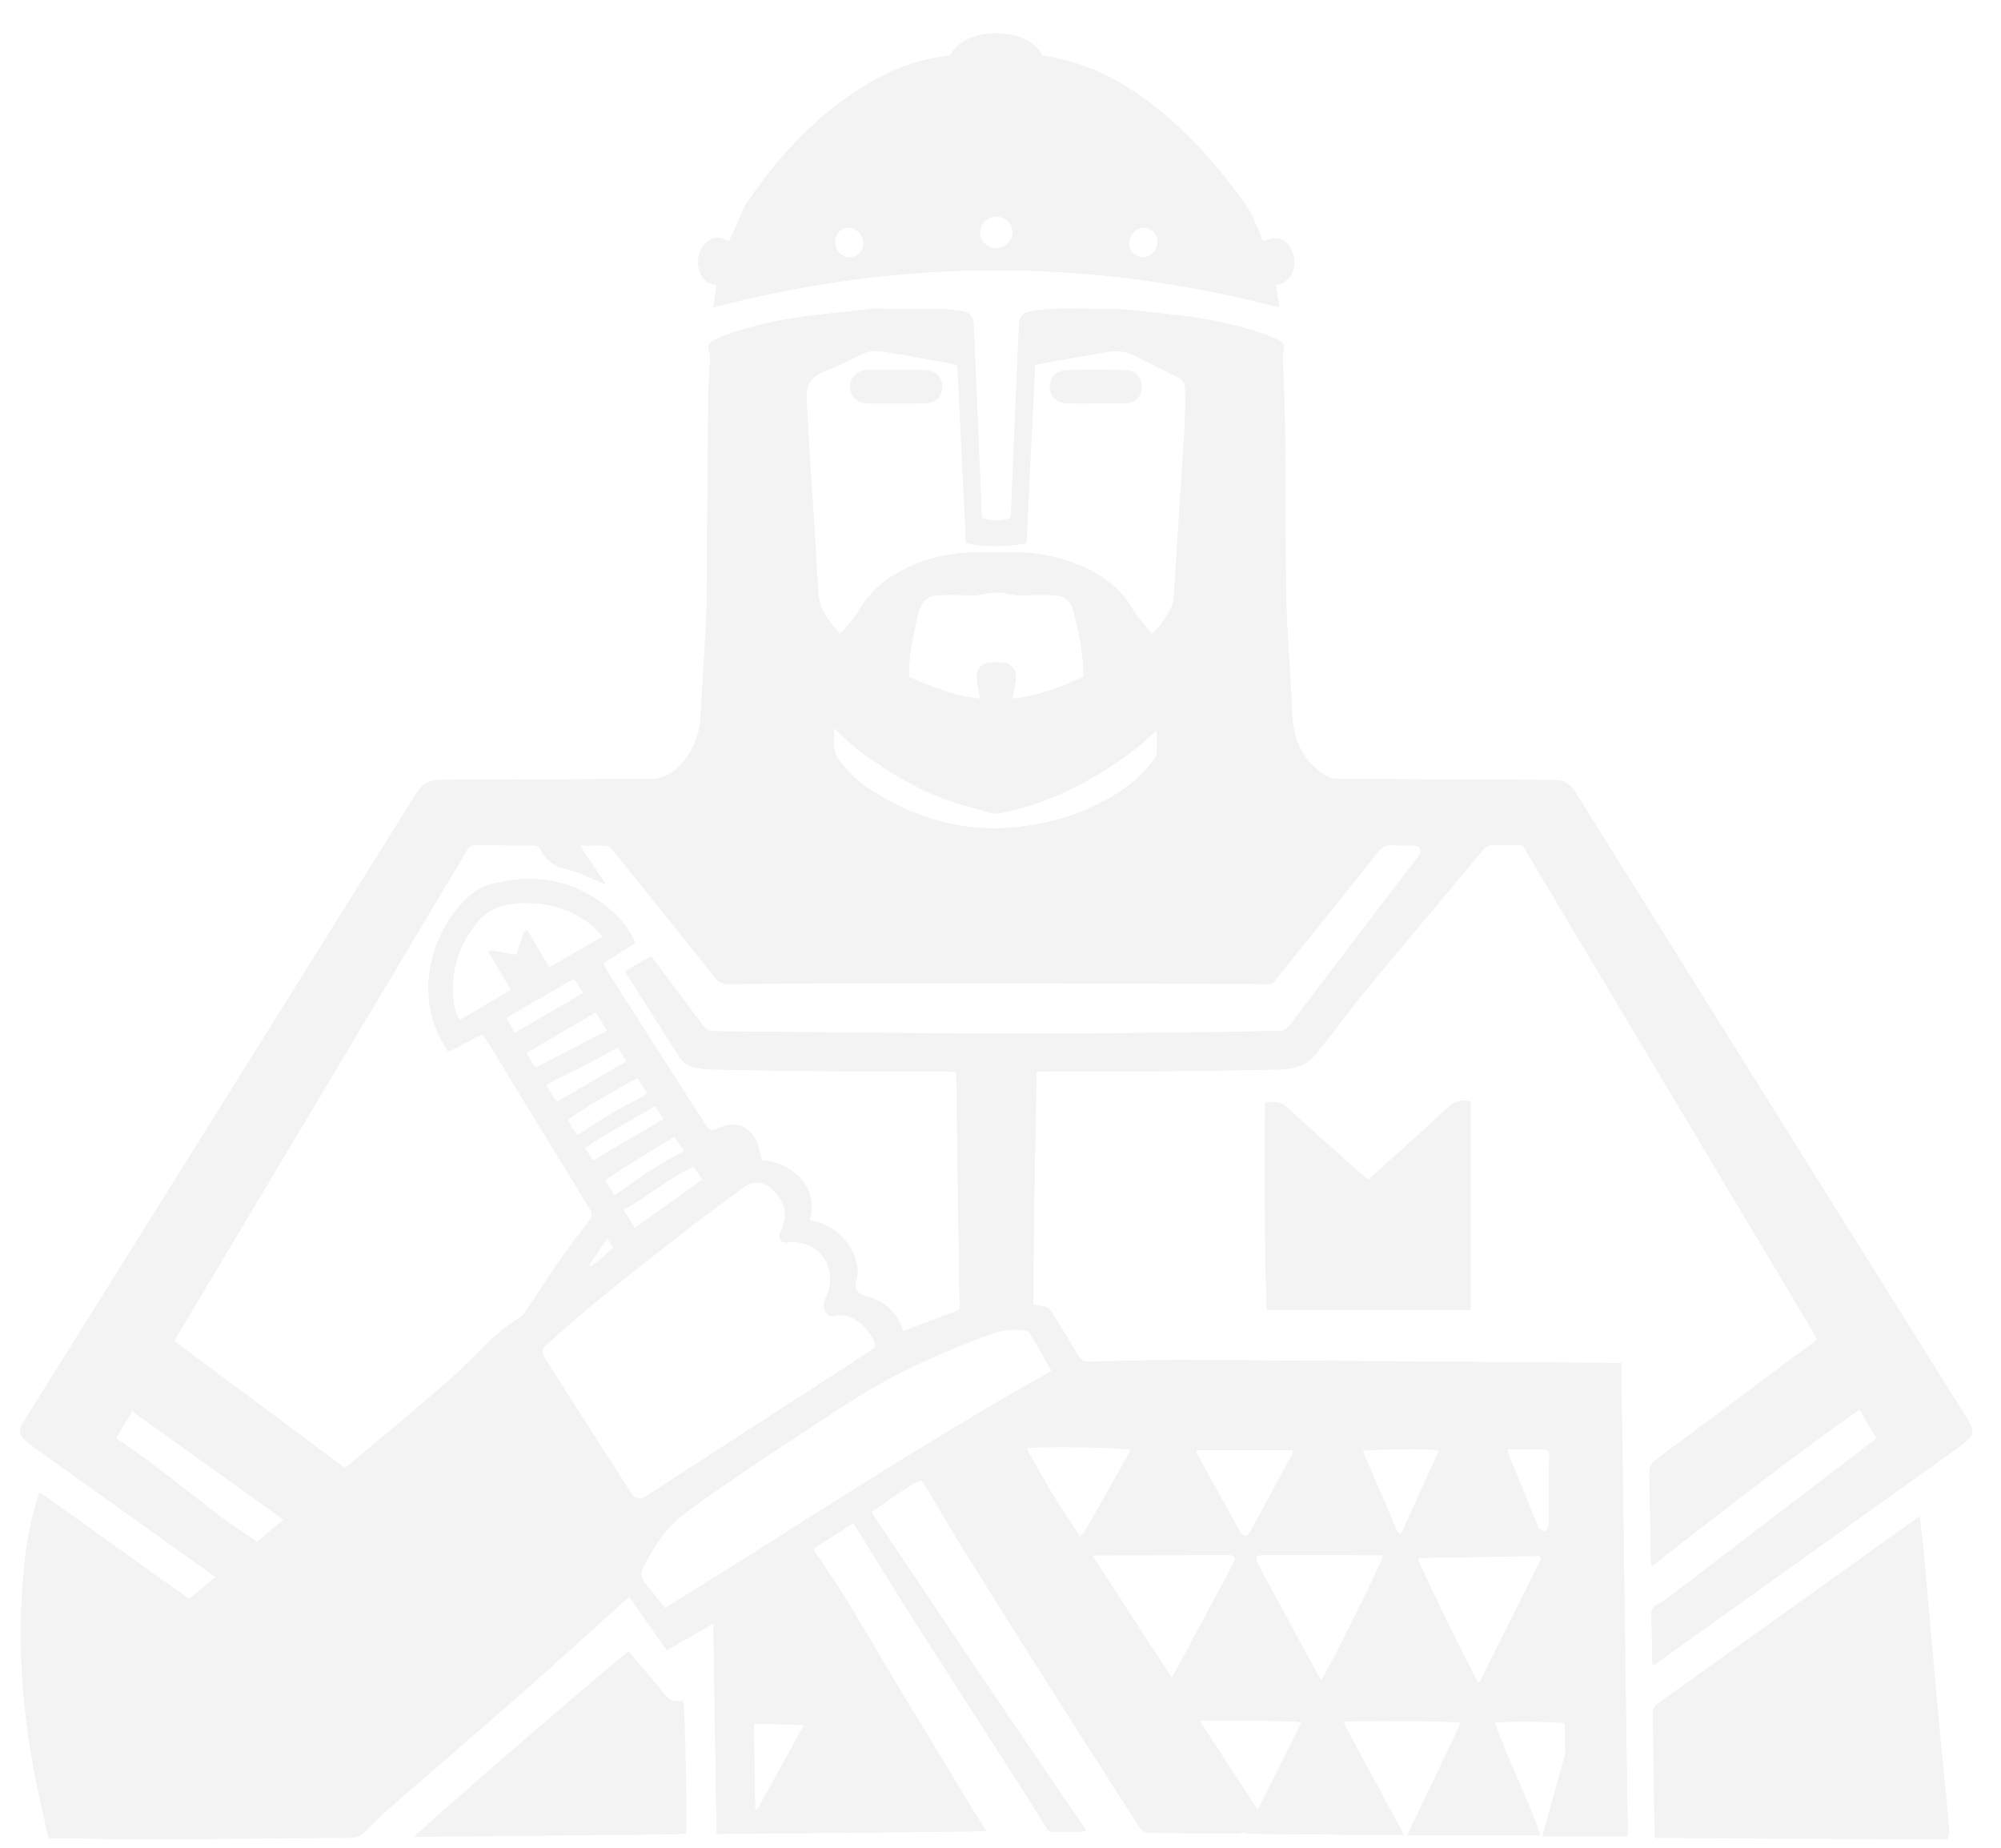 <svg xmlns="http://www.w3.org/2000/svg" width="236" height="218" viewBox="0 0 236 218" fill="none"><g opacity="0.15"><mask id="mask0_361_7294" style="mask-type:alpha" maskUnits="userSpaceOnUse" x="0" y="0" width="236" height="218"><path d="M0 118.854C0 53.684 52.83 0.854 118 0.854V0.854C183.17 0.854 236 53.684 236 118.854V218H0V118.854Z" fill="#C4C4C4"></path></mask><g mask="url(#mask0_361_7294)"><g clip-path="url(#clip0_361_7294)"><path fill-rule="evenodd" clip-rule="evenodd" d="M191.201 160.767C191.46 179.481 191.719 198.041 191.978 216.592H181.924C182.046 216.108 182.129 215.756 182.226 215.41C182.982 212.711 183.747 210.011 184.498 207.312C184.569 207.05 184.623 206.772 184.62 206.502C184.612 205.41 184.578 204.317 184.552 203.256C183.781 203.037 177.28 202.992 176.307 203.194C177.891 207.712 180.132 211.959 181.674 216.468H165.98C168.145 211.931 170.226 207.566 172.314 203.192C171.6 202.989 160.15 202.893 158.438 203.079C158.566 203.372 158.662 203.639 158.799 203.89C160.5 207.036 162.206 210.18 163.913 213.324C164.333 214.104 164.763 214.881 165.181 215.663C165.289 215.869 165.363 216.094 165.5 216.429C159.317 216.395 153.239 216.361 146.97 216.271C149.203 211.776 151.342 207.47 153.489 203.144C152.516 202.89 139.855 202.828 138.944 203.085C141.473 207.422 143.984 211.731 146.564 216.156C146.2 216.204 146.001 216.254 145.802 216.251C142.443 216.229 139.084 216.184 135.725 216.187C135.054 216.19 134.667 215.947 134.317 215.399C130.921 210.056 127.48 204.74 124.09 199.389C120.424 193.602 116.781 187.798 113.157 181.983C111.943 180.036 110.822 178.034 109.651 176.064C109.372 175.594 109.056 175.147 108.698 174.598C108.246 174.789 107.793 174.91 107.426 175.152C105.913 176.149 104.423 177.184 102.93 178.206C102.859 178.257 102.822 178.347 102.782 178.4C106.983 184.66 111.161 190.911 115.37 197.146C119.571 203.372 123.805 209.578 128.074 215.866C127.827 215.964 127.725 216.04 127.619 216.04C126.45 216.043 125.279 216.029 124.11 216.035C123.7 216.035 123.515 215.77 123.336 215.477C122.52 214.149 121.724 212.806 120.882 211.492C116.394 204.486 111.875 197.498 107.398 190.484C105.293 187.182 103.263 183.833 101.198 180.508C101.039 180.252 100.862 180.002 100.629 179.65C99.056 180.655 97.521 181.637 95.945 182.642C96.033 182.847 96.076 183.028 96.172 183.166C100.109 188.685 103.286 194.66 106.829 200.414C109.494 204.734 112.082 209.102 114.716 213.442C115.202 214.247 115.734 215.027 116.348 215.976C105.655 216.13 95.117 216.192 84.526 216.302C84.395 208.021 84.267 199.839 84.139 191.469C82.251 192.564 80.51 193.568 78.664 194.641C77.18 192.541 75.709 190.461 74.211 188.342C74.046 188.474 73.921 188.561 73.81 188.66C69.845 192.231 65.912 195.84 61.907 199.366C56.611 204.028 51.25 208.621 45.935 213.259C44.945 214.126 43.978 215.036 43.071 215.984C42.565 216.516 42.047 216.75 41.305 216.752C33.384 216.8 25.463 216.89 17.543 216.935C14.957 216.949 12.369 216.862 9.781 216.834C8.49 216.82 7.199 216.831 5.799 216.831C5.714 216.592 5.597 216.322 5.532 216.04C5.39 215.418 5.307 214.782 5.154 214.163C2.742 204.236 1.806 194.202 2.935 184.018C3.2 181.62 3.666 179.256 4.357 176.937C4.434 176.678 4.537 176.424 4.676 176.025C10.592 180.216 16.396 184.415 22.292 188.601C23.313 187.748 24.314 186.912 25.395 186.005C25.017 185.724 24.735 185.502 24.442 185.293C17.599 180.399 10.757 175.504 3.914 170.607C3.541 170.339 3.177 170.055 2.844 169.74C2.313 169.236 2.239 168.743 2.563 168.088C2.685 167.843 2.839 167.612 2.984 167.378C18.35 142.795 33.722 118.218 49.069 93.624C49.786 92.473 50.676 91.991 52.01 91.991C60.178 91.975 68.343 91.89 76.511 91.904C78.121 91.907 79.313 91.276 80.3 90.165C81.728 88.56 82.515 86.686 82.629 84.521C82.823 80.778 83.087 77.037 83.297 73.291C83.36 72.165 83.334 71.034 83.343 69.908C83.411 62.038 83.471 54.168 83.548 46.301C83.559 45.269 83.667 44.233 83.707 43.197C83.733 42.566 83.863 41.942 83.596 41.306C83.411 40.861 83.661 40.456 84.074 40.228C84.555 39.96 85.052 39.707 85.57 39.524C88.92 38.331 92.376 37.59 95.905 37.199C98.263 36.937 100.618 36.664 102.976 36.425C103.522 36.369 104.079 36.439 104.631 36.442C106.815 36.45 109.005 36.442 111.189 36.476C111.957 36.487 112.722 36.597 113.484 36.701C114.34 36.816 114.79 37.343 114.832 38.283C114.963 41.117 115.08 43.951 115.199 46.783C115.39 51.416 115.58 56.049 115.771 60.679C115.777 60.797 115.802 60.918 115.831 61.106C116.931 61.472 118.032 61.444 119.173 61.129C119.201 60.85 119.238 60.611 119.246 60.372C119.556 53.088 119.858 45.806 120.168 38.522C120.225 37.179 120.612 36.856 121.926 36.656C124.656 36.239 127.398 36.467 130.136 36.422C132.67 36.383 135.159 36.808 137.667 37.039C141.393 37.385 145.048 38.063 148.6 39.228C149.3 39.456 149.991 39.732 150.648 40.059C151.458 40.458 151.538 40.734 151.322 41.596C151.274 41.798 151.242 42.018 151.254 42.223C151.805 51.731 151.481 61.253 151.697 70.763C151.78 74.358 152.073 77.946 152.275 81.538C152.351 82.937 152.329 84.355 152.556 85.732C152.954 88.149 154.16 90.12 156.308 91.451C156.822 91.772 157.377 91.879 157.98 91.879C160.167 91.882 162.354 91.898 164.544 91.91C170.616 91.941 176.688 91.972 182.757 92.003C182.974 92.005 183.187 92.005 183.403 92.008C184.438 92.022 185.198 92.442 185.755 93.348C188.457 97.716 191.193 102.065 193.917 106.422C206.594 126.701 219.264 146.981 231.951 167.249C232.907 168.777 232.967 169.273 231.294 170.469C219.432 178.955 207.569 187.441 195.704 195.924C195.485 196.079 195.254 196.211 194.944 196.406C194.91 196.172 194.876 196.034 194.873 195.896C194.839 194.098 194.828 192.296 194.771 190.498C194.754 189.912 194.921 189.538 195.47 189.251C196.068 188.944 196.617 188.536 197.151 188.128C204.861 182.242 212.566 176.348 220.273 170.457C220.609 170.201 220.945 169.94 221.326 169.644C220.64 168.496 219.992 167.404 219.298 166.244C210.919 172.149 202.939 178.403 194.791 184.73C194.745 184.305 194.702 184.08 194.7 183.855C194.643 180.5 194.611 177.145 194.526 173.793C194.509 173.081 194.717 172.611 195.3 172.177C200.305 168.468 205.291 164.727 210.288 160.998C211.394 160.17 212.518 159.365 213.633 158.546C213.852 158.386 214.056 158.205 214.318 157.991C214.17 157.707 214.051 157.434 213.894 157.181C202.694 138.41 191.491 119.639 180.277 100.874C179.418 99.433 179.876 99.698 178.139 99.672C177.521 99.664 176.901 99.715 176.29 99.667C175.63 99.613 175.195 99.875 174.791 100.362C172.94 102.605 171.063 104.832 169.2 107.064C166.393 110.424 163.568 113.771 160.79 117.157C159.41 118.837 158.128 120.594 156.791 122.308C156.225 123.031 155.619 123.721 155.059 124.452C154.362 125.359 153.39 125.778 152.314 125.984C151.683 126.105 151.029 126.136 150.383 126.144C146.407 126.217 142.434 126.296 138.458 126.327C133.464 126.366 128.473 126.364 123.481 126.378C123.117 126.38 122.753 126.378 122.261 126.378C122.073 135.581 121.863 144.678 121.866 153.874C122.295 153.955 122.674 154.048 123.06 154.096C123.493 154.147 123.788 154.344 124.016 154.715C125.077 156.469 126.158 158.205 127.221 159.953C127.48 160.378 127.784 160.632 128.328 160.618C131.405 160.533 134.485 160.46 137.565 160.406C139.044 160.381 140.523 160.406 142.002 160.415C153.034 160.491 164.066 160.567 175.098 160.646C180.09 160.682 185.084 160.722 190.075 160.758C190.405 160.77 190.741 160.767 191.201 160.767V160.767ZM76.822 112.839C77.055 113.143 77.262 113.405 77.461 113.67C79.148 115.924 80.82 118.193 82.521 120.436C83.57 121.821 83.084 121.475 84.865 121.646C84.896 121.649 84.927 121.646 84.958 121.649C96.639 121.748 108.317 121.897 119.994 121.925C128.131 121.945 136.265 121.804 144.402 121.722C146.527 121.7 148.654 121.607 150.779 121.61C151.461 121.61 151.837 121.308 152.212 120.813C154.53 117.731 156.868 114.663 159.203 111.595C161.799 108.187 164.405 104.784 167.004 101.378C167.118 101.232 167.237 101.091 167.331 100.933C167.746 100.249 167.473 99.723 166.677 99.706C165.875 99.686 165.07 99.748 164.274 99.689C163.492 99.633 162.983 99.898 162.488 100.522C158.739 105.248 154.957 109.946 151.168 114.641C149.775 116.366 150.474 116.045 148.202 116.042C135.259 116.028 122.315 115.975 109.372 115.966C101.514 115.961 93.653 116.003 85.794 116.054C85.16 116.056 84.776 115.848 84.404 115.378C82.37 112.811 80.308 110.264 78.258 107.705C76.284 105.245 74.316 102.783 72.328 100.334C72.129 100.086 71.836 99.765 71.569 99.748C70.57 99.678 69.561 99.72 68.372 99.72C68.963 100.601 69.447 101.327 69.933 102.054C70.419 102.785 70.948 103.495 71.409 104.28C69.794 103.638 68.323 102.873 66.756 102.49C65.34 102.144 64.39 101.463 63.767 100.224C63.585 99.855 63.315 99.706 62.888 99.706C60.642 99.709 58.392 99.706 56.145 99.664C55.605 99.656 55.303 99.841 55.053 100.303C54.618 101.108 54.12 101.882 53.651 102.67C42.775 120.886 31.902 139.105 21.029 157.324C20.864 157.603 20.716 157.896 20.56 158.186C27.298 163.201 33.961 168.161 40.653 173.143C40.864 172.988 41.066 172.853 41.254 172.698C42.269 171.854 43.284 171.012 44.291 170.159C48.546 166.545 52.94 163.089 56.848 159.086C58.193 157.707 59.626 156.404 61.313 155.408C61.634 155.219 61.882 154.862 62.098 154.541C63.252 152.81 64.35 151.039 65.539 149.339C66.819 147.51 68.161 145.723 69.518 143.952C69.905 143.448 69.882 143.094 69.563 142.573C65.548 136.035 61.554 129.479 57.553 122.93C57.348 122.598 57.106 122.291 56.882 121.976C55.485 122.614 54.268 123.448 52.849 124.039C52.445 123.318 52.055 122.702 51.742 122.046C49.049 116.389 51.128 109.467 55.326 105.715C56.02 105.096 56.813 104.612 57.712 104.362C63.361 102.794 68.38 103.872 72.658 107.916C73.616 108.823 74.336 109.912 74.933 111.201C73.662 112.015 72.43 112.803 71.15 113.622C71.406 114.1 71.605 114.545 71.867 114.95C75.587 120.777 79.316 126.594 83.044 132.415C83.175 132.62 83.306 132.829 83.462 133.017C83.704 133.313 84.023 133.378 84.373 133.237C84.628 133.133 84.87 132.986 85.129 132.899C87 132.271 88.508 132.933 89.261 134.734C89.46 135.21 89.569 135.725 89.711 136.22C89.776 136.448 89.827 136.682 89.879 136.893C93.695 137.09 96.556 140.248 95.484 143.823C95.53 143.859 95.572 143.913 95.626 143.927C95.8 143.983 95.979 144.028 96.161 144.076C98.004 144.577 99.409 145.658 100.356 147.29C101.07 148.523 101.354 149.838 100.936 151.248C100.749 151.884 101.05 152.458 101.653 152.708C101.795 152.768 101.949 152.799 102.097 152.841C104.207 153.457 105.768 154.659 106.434 156.815C106.465 156.919 106.548 157.006 106.545 157.001C108.76 156.168 110.908 155.357 113.194 154.493C113.055 145.233 112.918 135.88 112.776 126.445C112.313 126.42 111.951 126.38 111.593 126.38C106.448 126.364 101.3 126.364 96.155 126.324C92.151 126.293 88.144 126.212 84.136 126.136C83.494 126.124 82.845 126.065 82.205 125.969C81.281 125.832 80.57 125.376 80.058 124.557C78.138 121.5 76.181 118.469 74.242 115.426C74.097 115.198 73.972 114.956 73.778 114.621C74.714 113.883 75.761 113.405 76.822 112.839V112.839ZM122.073 43.031C121.729 50.107 121.394 57.068 121.055 64.076C118.661 64.507 116.323 64.518 113.939 64.07C113.601 57.056 113.265 50.096 112.927 43.127C112.674 43.031 112.48 42.924 112.276 42.887C109.582 42.403 106.889 41.908 104.187 41.474C103.371 41.342 102.532 41.351 101.741 41.728C100.16 42.479 98.599 43.27 96.977 43.923C95.552 44.5 95.041 45.499 95.154 46.935C95.171 47.177 95.149 47.422 95.16 47.667C95.254 49.493 95.342 51.32 95.456 53.147C95.806 58.745 96.21 64.341 96.508 69.942C96.616 71.985 97.808 73.328 99.073 74.752C100.14 73.75 100.908 72.646 101.622 71.518C102.629 69.927 103.965 68.7 105.575 67.746C108.189 66.192 111.036 65.362 114.067 65.202C115.634 65.117 117.21 65.21 118.777 65.157C121.431 65.067 124.005 65.43 126.487 66.353C129.411 67.439 131.934 69.055 133.561 71.805C133.839 72.278 134.169 72.722 134.511 73.153C134.94 73.694 135.404 74.206 135.862 74.746C136.905 73.902 137.497 72.866 138.066 71.822C138.265 71.459 138.401 71.025 138.43 70.614C138.706 66.508 138.953 62.398 139.212 58.292C139.38 55.615 139.573 52.938 139.718 50.259C139.792 48.891 139.809 47.517 139.789 46.147C139.778 45.542 139.653 44.889 139.03 44.568C137.23 43.642 135.415 42.735 133.592 41.846C132.588 41.353 131.513 41.342 130.429 41.531C128.339 41.897 126.249 42.263 124.158 42.634C123.473 42.752 122.787 42.89 122.073 43.031V43.031ZM93.178 146.499C93.073 146.513 92.888 146.556 92.706 146.55C92.054 146.536 91.744 146.035 92.003 145.43C92.052 145.317 92.114 145.213 92.165 145.101C93.084 143.032 92.447 141.461 90.9 140.116C89.876 139.229 88.59 139.288 87.544 140.147C87.236 140.4 86.906 140.628 86.588 140.865C84.427 142.483 82.239 144.07 80.109 145.731C76.867 148.259 73.642 150.806 70.456 153.406C68.414 155.073 66.452 156.84 64.47 158.58C63.844 159.129 63.818 159.478 64.231 160.181C64.339 160.367 64.464 160.542 64.578 160.722C67.874 165.872 71.168 171.02 74.461 176.171C74.802 176.706 75.345 176.875 75.971 176.593C76.247 176.47 76.497 176.281 76.756 176.115C83.869 171.51 90.985 166.905 98.098 162.298C99.617 161.313 101.141 160.336 102.651 159.334C103.331 158.884 103.385 158.667 103.001 157.975C102.751 157.524 102.484 157.065 102.137 156.686C101.118 155.565 99.912 154.864 98.297 155.208C98.132 155.244 97.916 155.222 97.774 155.143C97.27 154.864 97.02 154.009 97.245 153.454C97.393 153.088 97.578 152.731 97.694 152.354C98.672 149.19 96.502 146.331 93.178 146.499V146.499ZM124.036 161.704C123.143 160.147 122.338 158.746 121.536 157.341C121.325 156.975 120.984 156.885 120.597 156.86C119.357 156.781 118.129 156.874 116.957 157.302C115.6 157.797 114.249 158.321 112.913 158.867C108.317 160.75 103.866 162.937 99.73 165.659C93.343 169.858 86.892 173.97 80.743 178.521C78.454 180.219 77.06 182.493 75.809 184.919C75.451 185.617 75.653 186.278 76.156 186.861C76.531 187.303 76.91 187.745 77.271 188.201C77.649 188.674 78.005 189.158 78.403 189.679C93.607 180.331 108.391 170.455 124.036 161.704V161.704ZM119.42 82.413C122.503 82.067 125.168 81.031 127.787 79.838C127.804 77.026 127.241 74.408 126.516 71.825C126.209 70.721 125.361 70.203 124.229 70.184C123.029 70.164 121.826 70.147 120.629 70.215C119.562 70.276 118.552 69.885 117.54 69.868C116.502 69.852 115.461 70.288 114.36 70.217C113.132 70.139 111.9 70.156 110.666 70.192C109.616 70.223 108.86 70.738 108.502 71.746C108.379 72.089 108.254 72.438 108.177 72.793C107.938 73.896 107.697 74.997 107.506 76.108C107.301 77.333 107.151 78.568 107.253 79.863C109.901 81.045 112.557 82.101 115.592 82.407C115.509 81.969 115.444 81.676 115.401 81.383C115.324 80.871 115.211 80.359 115.199 79.846C115.185 78.872 115.797 78.225 116.766 78.152C117.256 78.118 117.753 78.118 118.242 78.155C119.209 78.231 119.804 78.881 119.804 79.855C119.804 80.187 119.741 80.522 119.69 80.851C119.613 81.324 119.525 81.794 119.42 82.413V82.413ZM137.15 199.786C137.434 199.31 137.594 199.06 137.736 198.798C138.652 197.106 139.567 195.412 140.477 193.718C142.11 190.678 143.751 187.638 145.372 184.593C145.853 183.683 145.696 183.408 144.709 183.408C139.505 183.416 134.3 183.436 129.095 183.455C128.871 183.455 128.646 183.529 128.299 183.591C131.322 188.961 134.044 194.345 137.15 199.786V199.786ZM155.827 198.184C156.413 197.545 163.022 184.26 163.147 183.469C162.84 183.455 162.545 183.427 162.246 183.427C157.968 183.416 153.691 183.41 149.413 183.402C149.226 183.402 149.041 183.393 148.859 183.408C148.171 183.461 148.006 183.743 148.293 184.373C148.355 184.511 148.438 184.64 148.509 184.775C150.807 189.017 153.099 193.262 155.397 197.5C155.523 197.731 155.676 197.945 155.827 198.184V198.184ZM136.445 86.086C135.611 86.841 134.963 87.502 134.243 88.065C129.417 91.831 124.115 94.645 118.052 95.901C117.731 95.968 117.358 96.005 117.048 95.918C115.157 95.389 113.24 94.91 111.397 94.243C108.402 93.159 105.692 91.521 103.052 89.771C101.536 88.766 100.137 87.626 98.869 86.331C98.752 86.21 98.616 86.114 98.337 85.875C98.337 86.599 98.374 87.136 98.328 87.671C98.269 88.417 98.527 89.03 98.957 89.621C99.898 90.922 101.013 92.064 102.353 92.951C107.987 96.672 114.13 98.397 120.916 97.449C124.676 96.925 128.217 95.746 131.462 93.762C133.126 92.746 134.61 91.519 135.793 89.965C136.049 89.627 136.379 89.255 136.422 88.873C136.51 88.009 136.445 87.13 136.445 86.086V86.086ZM167.186 183.748C167.465 184.804 173.918 197.968 174.373 198.477C174.424 198.455 174.507 198.446 174.529 198.404C176.907 193.653 179.282 188.899 181.654 184.145C181.708 184.041 181.722 183.917 181.748 183.799C181.756 183.773 181.742 183.737 181.728 183.712C181.716 183.689 181.691 183.672 181.543 183.523C176.87 183.596 172.075 183.672 167.186 183.748V183.748ZM71.076 110.478C70.485 109.69 69.845 109.093 69.108 108.598C66.287 106.717 63.201 106.157 59.862 106.703C58.355 106.951 57.178 107.649 56.23 108.826C54.117 111.449 53.156 114.415 53.452 117.756C53.531 118.626 53.691 119.496 54.211 120.337C56.245 119.136 58.241 117.959 60.275 116.76C59.379 115.229 58.523 113.771 57.59 112.181C58.841 112.062 59.831 112.623 60.923 112.608C61.091 112.088 61.219 111.587 61.418 111.117C61.614 110.649 61.56 110.039 62.16 109.676C63.05 111.184 63.909 112.639 64.785 114.128C66.927 112.884 68.966 111.705 71.076 110.478V110.478ZM33.455 179.242C27.443 174.93 21.57 170.714 15.6 166.433C14.94 167.533 14.326 168.566 13.666 169.672C19.528 173.413 24.488 178.181 30.344 181.845C31.359 180.995 32.343 180.174 33.455 179.242ZM133.356 171.001C132.341 170.697 121.86 170.562 121.129 170.826C121.192 170.989 121.232 171.167 121.317 171.319C123.052 174.37 124.784 177.421 126.539 180.463C126.706 180.759 127.008 180.979 127.309 181.297C127.599 180.995 127.861 180.812 128 180.562C129.764 177.373 131.635 174.24 133.356 171.001ZM141.058 171.034C141.137 171.305 141.151 171.429 141.208 171.53C142.869 174.558 144.525 177.59 146.205 180.607C146.632 181.375 147.081 181.347 147.519 180.548C149.118 177.624 150.702 174.696 152.286 171.763C152.391 171.569 152.425 171.338 152.522 171.034H141.058V171.034ZM165.224 181.01C166.765 177.604 168.244 174.344 169.732 171.06C168.745 170.857 161.467 170.913 160.704 171.13C162.061 174.297 163.412 177.449 164.771 180.599C164.82 180.717 164.973 180.79 165.224 181.01ZM89.054 213.372C89.148 213.392 89.244 213.411 89.338 213.428C91.141 210.161 92.945 206.893 94.841 203.456C92.785 203.394 90.908 203.338 88.912 203.276C88.957 206.721 89.005 210.048 89.054 213.372V213.372ZM177.803 170.936C177.883 171.299 177.897 171.482 177.959 171.642C179.071 174.387 180.189 177.125 181.31 179.867C181.369 180.008 181.404 180.19 181.512 180.272C181.711 180.424 181.964 180.607 182.189 180.599C182.339 180.593 182.55 180.303 182.607 180.103C182.686 179.819 182.661 179.501 182.664 179.197C182.683 176.942 182.7 174.688 182.718 172.433C182.72 172.129 182.732 171.823 182.737 171.519C182.743 171.141 182.553 170.958 182.177 170.956C181.591 170.953 181.005 170.942 180.42 170.939C179.595 170.933 178.77 170.939 177.803 170.939V170.936ZM73.517 142.717C74.011 143.496 74.441 144.175 74.862 144.842C77.578 142.897 80.186 141.036 82.825 139.145C82.555 138.717 82.336 138.354 82.106 138.002C82.023 137.878 81.915 137.774 81.75 137.583C78.855 139.027 76.375 141.076 73.517 142.717V142.717ZM70.246 119.389C67.47 121.027 64.794 122.606 62.092 124.199C62.516 124.844 62.738 125.519 63.233 125.896C66.054 124.441 68.798 123.028 71.625 121.573C71.113 120.765 70.667 120.056 70.246 119.389V119.389ZM75.178 127.154C73.565 127.898 67.408 131.593 66.97 132.083C67.311 132.694 67.575 133.369 68.181 133.865C68.369 133.735 68.514 133.628 68.668 133.53C69.987 132.691 71.287 131.821 72.632 131.027C73.556 130.479 74.543 130.039 75.496 129.536C75.781 129.386 76.037 129.181 76.355 128.97C75.92 128.3 75.544 127.72 75.178 127.154V127.154ZM72.868 123.535C71.358 124.351 69.993 125.122 68.599 125.834C67.22 126.538 65.778 127.135 64.399 128.002C64.876 128.694 65.121 129.426 65.713 129.941C68.446 128.359 71.147 126.794 73.929 125.184C73.556 124.607 73.221 124.081 72.868 123.535ZM72.476 141.016C75.206 139.114 77.729 137.177 80.712 135.815C80.288 135.168 79.95 134.647 79.558 134.047C76.753 135.756 74.023 137.374 71.341 139.21C71.736 139.84 72.072 140.375 72.476 141.016ZM68.796 117.132C68.383 116.476 68.067 115.972 67.72 115.417C65.021 116.974 62.402 118.483 59.723 120.031C60.059 120.664 60.349 121.216 60.687 121.855C63.423 120.259 66.068 118.719 68.796 117.132ZM69.933 136.907C72.749 135.247 75.482 133.634 78.278 131.987C77.922 131.452 77.592 130.96 77.24 130.425C74.504 132.195 71.634 133.541 68.986 135.41C69.342 135.97 69.643 136.448 69.933 136.907V136.907ZM126.112 183.56C124.576 183.365 123.046 183.484 121.303 183.489C122.218 185.012 123.038 186.371 123.874 187.753C124.61 186.931 125.993 184.353 126.112 183.56ZM69.487 149.168C69.561 149.238 69.635 149.308 69.711 149.382C70.638 148.731 71.475 147.966 72.348 147.164C72.103 146.792 71.898 146.482 71.62 146.06C70.849 147.181 70.169 148.174 69.487 149.168ZM133.063 202.941C133.524 203.684 133.902 204.284 134.34 204.982C134.801 204.27 135.173 203.701 135.378 202.941H133.063Z" fill="#AEAEAE"></path><path fill-rule="evenodd" clip-rule="evenodd" d="M112.077 6.551C113.683 3.046 121.3 3.06 122.932 6.573C128.592 7.33 133.242 10.032 137.451 13.595C141.177 16.748 144.303 20.435 147.067 24.418C147.67 25.285 148.023 26.32 148.475 27.286C148.651 27.666 148.788 28.068 148.933 28.437C149.058 28.431 149.126 28.448 149.175 28.423C150.645 27.736 151.82 28.198 152.414 29.698C152.733 30.497 152.75 31.302 152.431 32.105C152.098 32.935 151.478 33.433 150.489 33.605C150.614 34.474 150.736 35.333 150.867 36.256C128.62 30.404 106.437 30.399 84.122 36.256C84.25 35.406 84.375 34.556 84.498 33.74C84.421 33.661 84.384 33.588 84.338 33.579C82.262 33.306 81.608 30.278 83.258 28.651C83.915 28.004 84.697 27.888 85.55 28.271C85.684 28.33 85.809 28.412 85.979 28.505C86.508 27.32 87.009 26.185 87.515 25.054C87.652 24.75 87.76 24.423 87.945 24.148C91.588 18.744 95.894 13.973 101.457 10.429C103.988 8.816 106.693 7.586 109.645 6.945C110.399 6.781 111.166 6.694 112.077 6.548V6.551ZM117.509 25.532C116.482 25.527 115.6 26.354 115.569 27.353C115.535 28.386 116.422 29.281 117.492 29.287C118.555 29.296 119.451 28.409 119.428 27.373C119.409 26.374 118.535 25.538 117.509 25.532ZM136.507 28.589C136.561 27.66 135.916 26.909 135.014 26.847C134.107 26.788 133.219 27.629 133.151 28.62C133.091 29.498 133.785 30.281 134.681 30.345C135.662 30.416 136.445 29.664 136.507 28.589ZM98.485 28.474C98.485 29.543 99.221 30.354 100.194 30.354C101.09 30.354 101.841 29.622 101.846 28.738C101.855 27.776 101.013 26.861 100.097 26.847C99.204 26.83 98.485 27.556 98.485 28.474Z" fill="#AEAEAE"></path><path fill-rule="evenodd" clip-rule="evenodd" d="M226.42 178.842C226.59 180.348 226.764 181.646 226.88 182.943C227.392 188.589 227.884 194.241 228.396 199.887C228.712 203.38 229.05 206.87 229.383 210.36C229.554 212.151 229.753 213.938 229.904 215.728C229.935 216.1 229.798 216.482 229.721 216.961C218.166 216.905 206.716 216.848 195.189 216.792C195.16 216.387 195.132 216.091 195.126 215.796C195.058 211.222 195.015 206.651 194.91 202.077C194.896 201.39 195.251 201.106 195.712 200.777C202.305 196.068 208.894 191.353 215.484 186.639C218.78 184.28 222.074 181.921 225.37 179.566C225.66 179.355 225.962 179.155 226.42 178.842" fill="#AEAEAE"></path><path fill-rule="evenodd" clip-rule="evenodd" d="M173.452 129.89V154.521H149.419C149.212 153.862 149.038 132.468 149.234 130.056C150.167 129.896 151.003 129.859 151.822 130.614C154.797 133.352 157.832 136.023 160.847 138.717C161.003 138.855 161.177 138.973 161.39 139.133C162.203 138.396 162.994 137.681 163.787 136.963C166.125 134.844 168.497 132.761 170.784 130.588C171.575 129.84 172.377 129.679 173.452 129.89" fill="#AEAEAE"></path><path fill-rule="evenodd" clip-rule="evenodd" d="M74.145 194.77C74.711 195.437 75.243 196.062 75.772 196.693C76.659 197.745 77.572 198.781 78.417 199.865C78.858 200.43 79.341 200.72 80.058 200.625C80.234 200.602 80.422 200.644 80.596 200.656C80.792 201.275 81.071 215.058 80.9 216.274C80.604 216.299 80.283 216.347 79.959 216.353C76.477 216.392 72.999 216.426 69.518 216.46C62.894 216.525 56.273 216.592 49.652 216.654C49.413 216.657 49.172 216.634 48.907 216.623C49.322 215.953 71.187 197.025 74.145 194.77" fill="#AEAEAE"></path><path fill-rule="evenodd" clip-rule="evenodd" d="M105.675 43.636C106.812 43.636 107.953 43.616 109.09 43.642C110.171 43.667 110.973 44.348 111.11 45.297C111.292 46.555 110.436 47.562 109.093 47.585C107.338 47.616 105.581 47.593 103.826 47.593C103.303 47.593 102.779 47.61 102.256 47.588C101.087 47.537 100.245 46.698 100.248 45.618C100.251 44.534 101.084 43.706 102.256 43.636C102.316 43.636 102.378 43.636 102.438 43.636C103.519 43.636 104.594 43.636 105.675 43.636" fill="#AEAEAE"></path><path fill-rule="evenodd" clip-rule="evenodd" d="M191.201 160.767C191.46 179.481 191.719 198.041 191.978 216.592H181.924C182.046 216.108 182.129 215.756 182.226 215.41C182.982 212.711 183.744 210.011 184.498 207.312C184.569 207.05 184.623 206.772 184.62 206.502C184.612 205.409 184.578 204.32 184.552 203.259C183.781 203.04 177.28 202.995 176.307 203.197C177.891 207.715 180.132 211.962 181.674 216.471H165.98C168.145 211.934 170.226 207.568 172.314 203.194C171.6 202.992 160.15 202.896 158.438 203.082C158.566 203.375 158.662 203.642 158.799 203.892C160.5 207.039 162.206 210.183 163.913 213.327C164.334 214.107 164.763 214.884 165.181 215.666C165.289 215.871 165.363 216.097 165.5 216.432C159.317 216.398 153.239 216.364 146.97 216.274C149.203 211.779 151.342 207.473 153.489 203.147C152.516 202.893 139.855 202.831 138.945 203.087C141.473 207.425 143.984 211.734 146.564 216.159C146.2 216.206 146.001 216.257 145.802 216.254C142.443 216.232 139.084 216.187 135.725 216.192C135.054 216.195 134.667 215.953 134.317 215.404C130.921 210.062 127.48 204.745 124.09 199.395C120.421 193.608 116.781 187.804 113.157 181.992C111.943 180.044 110.822 178.043 109.651 176.073C109.372 175.603 109.056 175.155 108.698 174.606C108.246 174.798 107.793 174.919 107.427 175.161C105.914 176.16 104.423 177.193 102.93 178.215C102.859 178.262 102.822 178.355 102.782 178.409C106.983 184.669 111.161 190.92 115.37 197.154C119.571 203.38 123.806 209.586 128.074 215.874C127.827 215.973 127.725 216.049 127.619 216.049C126.451 216.052 125.279 216.037 124.11 216.043C123.7 216.043 123.515 215.779 123.336 215.486C122.52 214.157 121.724 212.815 120.882 211.503C116.394 204.498 111.875 197.509 107.398 190.495C105.294 187.193 103.263 183.844 101.198 180.52C101.039 180.264 100.862 180.013 100.629 179.661C99.056 180.666 97.521 181.648 95.945 182.653C96.033 182.859 96.076 183.039 96.173 183.177C100.109 188.693 103.286 194.672 106.829 200.425C109.494 204.745 112.082 209.114 114.716 213.454C115.202 214.259 115.737 215.038 116.348 215.987C105.655 216.142 95.117 216.204 84.526 216.313C84.395 208.033 84.267 199.851 84.139 191.48C82.251 192.575 80.51 193.58 78.665 194.652C77.18 192.552 75.71 190.472 74.211 188.353C74.046 188.485 73.921 188.572 73.81 188.671C69.845 192.243 65.912 195.851 61.907 199.378C56.612 204.039 51.251 208.632 45.935 213.271C44.945 214.138 43.978 215.047 43.071 215.995C42.565 216.527 42.047 216.761 41.305 216.764C33.384 216.812 25.463 216.902 17.543 216.947C14.957 216.961 12.369 216.873 9.781 216.845C8.49 216.831 7.199 216.842 5.799 216.842C5.717 216.603 5.598 216.333 5.532 216.052C5.39 215.427 5.307 214.793 5.157 214.174C2.745 204.247 1.806 194.213 2.938 184.03C3.203 181.629 3.669 179.267 4.36 176.948C4.437 176.689 4.54 176.436 4.679 176.036C10.595 180.227 16.399 184.426 22.295 188.612C23.316 187.759 24.317 186.923 25.398 186.017C25.02 185.735 24.738 185.513 24.445 185.305C17.602 180.41 10.759 175.515 3.917 170.618C3.544 170.35 3.18 170.066 2.847 169.751C2.315 169.247 2.242 168.755 2.566 168.099C2.688 167.854 2.842 167.623 2.987 167.39C18.353 142.807 33.725 118.229 49.072 93.635C49.789 92.484 50.679 92.003 52.013 92.003C60.181 91.986 68.346 91.901 76.514 91.915C78.124 91.918 79.316 91.288 80.303 90.176C81.73 88.574 82.518 86.697 82.632 84.533C82.825 80.789 83.09 77.049 83.3 73.305C83.363 72.179 83.337 71.048 83.346 69.919C83.414 62.049 83.474 54.182 83.551 46.313C83.562 45.28 83.67 44.244 83.71 43.208C83.736 42.578 83.866 41.953 83.599 41.317C83.414 40.872 83.664 40.467 84.077 40.239C84.557 39.971 85.055 39.718 85.573 39.535C88.92 38.342 92.376 37.604 95.908 37.21C98.266 36.951 100.621 36.675 102.978 36.436C103.524 36.38 104.079 36.447 104.634 36.453C106.818 36.462 109.008 36.453 111.192 36.487C111.957 36.501 112.725 36.608 113.487 36.712C114.34 36.828 114.793 37.354 114.835 38.294C114.966 41.128 115.083 43.962 115.202 46.794C115.393 51.427 115.583 56.06 115.774 60.69C115.78 60.808 115.805 60.929 115.834 61.118C116.934 61.486 118.035 61.455 119.175 61.14C119.204 60.859 119.241 60.622 119.249 60.383C119.559 53.099 119.864 45.817 120.171 38.533C120.228 37.191 120.615 36.867 121.928 36.667C124.659 36.251 127.4 36.478 130.139 36.433C132.673 36.394 135.162 36.819 137.67 37.05C141.396 37.396 145.051 38.074 148.603 39.24C149.303 39.468 149.994 39.743 150.651 40.07C151.458 40.47 151.541 40.745 151.325 41.607C151.276 41.809 151.245 42.029 151.257 42.234C151.808 51.742 151.484 61.264 151.7 70.775C151.783 74.369 152.076 77.958 152.278 81.549C152.354 82.948 152.332 84.367 152.559 85.743C152.957 88.161 154.163 90.131 156.31 91.462C156.825 91.783 157.38 91.89 157.983 91.89C160.17 91.893 162.357 91.91 164.547 91.921C170.619 91.952 176.691 91.983 182.76 92.014C182.976 92.017 183.19 92.017 183.406 92.019C184.441 92.034 185.2 92.453 185.758 93.359C188.46 97.728 191.196 102.076 193.92 106.43C206.596 126.71 219.267 146.989 231.954 167.257C232.91 168.786 232.969 169.281 231.297 170.477C219.435 178.963 207.572 187.449 195.706 195.933C195.487 196.087 195.257 196.22 194.947 196.414C194.913 196.18 194.879 196.042 194.876 195.904C194.842 194.106 194.83 192.305 194.774 190.506C194.757 189.921 194.924 189.546 195.473 189.259C196.071 188.952 196.619 188.544 197.157 188.136C204.867 182.251 212.572 176.357 220.279 170.466C220.615 170.207 220.95 169.948 221.332 169.652C220.646 168.504 219.998 167.412 219.304 166.252C210.925 172.155 202.945 178.412 194.796 184.739C194.751 184.314 194.708 184.089 194.705 183.864C194.648 180.508 194.617 177.153 194.532 173.801C194.515 173.086 194.722 172.619 195.305 172.186C200.311 168.476 205.297 164.735 210.294 161.006C211.4 160.178 212.523 159.373 213.638 158.554C213.857 158.394 214.062 158.211 214.324 158C214.176 157.716 214.054 157.445 213.9 157.189C202.7 138.416 191.497 119.648 180.283 100.88C179.424 99.439 179.882 99.703 178.144 99.678C177.527 99.67 176.907 99.723 176.296 99.672C175.636 99.619 175.198 99.881 174.797 100.368C172.945 102.611 171.068 104.837 169.205 107.069C166.398 110.43 163.574 113.777 160.796 117.163C159.416 118.843 158.133 120.599 156.797 122.313C156.231 123.037 155.625 123.726 155.065 124.458C154.371 125.364 153.395 125.784 152.32 125.989C151.689 126.11 151.032 126.141 150.389 126.15C146.413 126.223 142.44 126.302 138.464 126.335C133.47 126.375 128.478 126.372 123.487 126.386C123.123 126.389 122.759 126.386 122.267 126.386C122.079 135.59 121.869 144.687 121.872 153.882C122.301 153.964 122.679 154.057 123.066 154.104C123.498 154.155 123.794 154.352 124.022 154.724C125.083 156.477 126.163 158.214 127.227 159.962C127.486 160.387 127.79 160.64 128.333 160.626C131.411 160.542 134.491 160.468 137.571 160.415C139.05 160.39 140.529 160.415 142.008 160.423C153.04 160.499 164.072 160.575 175.104 160.654C180.095 160.691 185.09 160.73 190.081 160.767C190.405 160.77 190.741 160.767 191.201 160.767V160.767ZM76.822 112.839C77.055 113.14 77.262 113.405 77.459 113.67C79.145 115.924 80.817 118.193 82.518 120.436C83.568 121.821 83.081 121.475 84.862 121.646C84.896 121.649 84.924 121.646 84.956 121.649C96.636 121.748 108.314 121.897 119.992 121.928C128.129 121.947 136.263 121.807 144.399 121.725C146.524 121.703 148.651 121.612 150.776 121.612C151.458 121.612 151.834 121.311 152.209 120.816C154.527 117.734 156.865 114.666 159.2 111.598C161.797 108.189 164.402 104.787 167.001 101.381C167.115 101.235 167.234 101.094 167.328 100.936C167.741 100.252 167.471 99.726 166.674 99.709C165.872 99.692 165.067 99.751 164.271 99.692C163.489 99.636 162.98 99.9 162.485 100.528C158.736 105.254 154.954 109.951 151.165 114.646C149.772 116.372 150.472 116.051 148.199 116.045C135.256 116.031 122.312 115.978 109.369 115.969C101.511 115.963 93.653 116.006 85.792 116.056C85.157 116.059 84.773 115.851 84.398 115.381C82.365 112.814 80.303 110.267 78.252 107.708C76.278 105.248 74.31 102.785 72.322 100.337C72.123 100.089 71.83 99.771 71.563 99.751C70.565 99.681 69.555 99.723 68.366 99.723C68.958 100.604 69.441 101.33 69.927 102.056C70.414 102.788 70.943 103.498 71.404 104.283C69.788 103.641 68.318 102.875 66.754 102.493C65.337 102.146 64.384 101.465 63.764 100.227C63.582 99.858 63.312 99.709 62.886 99.709C60.639 99.712 58.389 99.709 56.142 99.667C55.602 99.658 55.3 99.844 55.05 100.306C54.615 101.111 54.117 101.885 53.648 102.673C42.772 120.889 31.899 139.108 21.027 157.327C20.859 157.606 20.714 157.899 20.557 158.191C27.295 163.207 33.959 168.166 40.651 173.148C40.861 172.993 41.066 172.858 41.251 172.704C42.266 171.859 43.281 171.018 44.288 170.165C48.543 166.551 52.937 163.094 56.845 159.092C58.193 157.713 59.623 156.41 61.31 155.413C61.631 155.225 61.879 154.87 62.095 154.546C63.25 152.815 64.347 151.045 65.536 149.342C66.816 147.513 68.159 145.725 69.515 143.955C69.902 143.451 69.879 143.096 69.561 142.576C65.545 136.037 61.552 129.482 57.55 122.932C57.345 122.6 57.104 122.294 56.879 121.978C55.483 122.617 54.265 123.45 52.846 124.041C52.442 123.321 52.053 122.705 51.74 122.049C49.046 116.391 51.125 109.47 55.323 105.718C56.017 105.099 56.811 104.615 57.709 104.364C63.355 102.797 68.375 103.875 72.655 107.919C73.613 108.826 74.333 109.915 74.93 111.204C73.659 112.017 72.427 112.805 71.148 113.625C71.404 114.103 71.603 114.545 71.864 114.953C75.584 120.779 79.313 126.597 83.041 132.418C83.172 132.623 83.303 132.832 83.46 133.02C83.701 133.316 84.02 133.38 84.37 133.24C84.626 133.136 84.867 132.989 85.129 132.902C87 132.274 88.508 132.936 89.261 134.737C89.461 135.213 89.569 135.728 89.711 136.223C89.776 136.451 89.828 136.682 89.879 136.896C93.695 137.093 96.559 140.251 95.484 143.825C95.53 143.862 95.573 143.916 95.626 143.93C95.8 143.986 95.979 144.031 96.161 144.079C98.004 144.58 99.409 145.661 100.359 147.293C101.073 148.526 101.357 149.837 100.939 151.25C100.752 151.887 101.053 152.464 101.656 152.711C101.798 152.77 101.952 152.801 102.1 152.844C104.21 153.46 105.771 154.662 106.437 156.818C106.468 156.922 106.551 157.009 106.548 157.004C108.763 156.168 110.911 155.36 113.197 154.496C113.058 145.236 112.921 135.883 112.779 126.448C112.316 126.423 111.954 126.386 111.596 126.383C106.451 126.364 101.303 126.366 96.158 126.327C92.154 126.293 88.147 126.214 84.139 126.138C83.497 126.127 82.848 126.068 82.208 125.972C81.284 125.834 80.573 125.378 80.061 124.559C78.141 121.503 76.184 118.471 74.245 115.429C74.1 115.201 73.975 114.961 73.781 114.624C74.714 113.881 75.763 113.405 76.822 112.839V112.839ZM122.074 43.031C121.732 50.107 121.394 57.067 121.055 64.076C118.663 64.507 116.323 64.518 113.939 64.07C113.601 57.056 113.265 50.096 112.927 43.127C112.674 43.031 112.48 42.924 112.276 42.887C109.582 42.403 106.889 41.908 104.187 41.472C103.371 41.339 102.532 41.348 101.741 41.725C100.16 42.474 98.596 43.267 96.977 43.92C95.553 44.497 95.041 45.496 95.154 46.929C95.171 47.171 95.149 47.416 95.16 47.661C95.254 49.488 95.342 51.314 95.456 53.141C95.806 58.739 96.207 64.335 96.508 69.936C96.616 71.979 97.808 73.322 99.073 74.743C100.14 73.741 100.908 72.638 101.622 71.509C102.629 69.919 103.965 68.692 105.575 67.738C108.189 66.184 111.036 65.354 114.067 65.193C115.635 65.109 117.21 65.202 118.777 65.148C121.431 65.058 124.005 65.421 126.488 66.344C129.408 67.428 131.934 69.046 133.561 71.796C133.839 72.269 134.169 72.714 134.511 73.147C134.94 73.688 135.404 74.2 135.862 74.738C136.905 73.893 137.497 72.858 138.066 71.813C138.265 71.45 138.401 71.017 138.43 70.606C138.706 66.499 138.953 62.39 139.212 58.283C139.38 55.607 139.573 52.93 139.718 50.25C139.792 48.883 139.809 47.509 139.789 46.138C139.778 45.533 139.653 44.88 139.03 44.562C137.23 43.636 135.415 42.73 133.592 41.84C132.588 41.348 131.513 41.337 130.429 41.525C128.339 41.894 126.249 42.257 124.158 42.628C123.473 42.752 122.787 42.89 122.074 43.031V43.031ZM93.178 146.499C93.073 146.513 92.888 146.556 92.706 146.55C92.054 146.536 91.744 146.035 92.003 145.43C92.052 145.317 92.114 145.213 92.165 145.1C93.081 143.032 92.444 141.461 90.9 140.116C89.876 139.229 88.593 139.288 87.544 140.15C87.237 140.403 86.907 140.628 86.588 140.867C84.424 142.486 82.237 144.073 80.109 145.734C76.867 148.261 73.642 150.811 70.457 153.409C68.415 155.076 66.452 156.843 64.47 158.583C63.844 159.131 63.818 159.48 64.231 160.184C64.339 160.37 64.464 160.544 64.578 160.724C67.874 165.875 71.168 171.023 74.461 176.174C74.802 176.709 75.346 176.878 75.971 176.596C76.247 176.472 76.497 176.284 76.756 176.118C83.869 171.513 90.985 166.905 98.098 162.301C99.617 161.316 101.141 160.339 102.651 159.337C103.331 158.887 103.385 158.67 103.001 157.98C102.751 157.53 102.484 157.071 102.137 156.691C101.116 155.571 99.91 154.87 98.297 155.213C98.132 155.25 97.916 155.228 97.774 155.149C97.27 154.87 97.02 154.014 97.245 153.46C97.393 153.094 97.578 152.737 97.694 152.359C98.672 149.19 96.502 146.33 93.178 146.499V146.499ZM124.039 161.704C123.146 160.145 122.341 158.746 121.539 157.341C121.331 156.975 120.987 156.885 120.6 156.86C119.36 156.781 118.132 156.874 116.96 157.302C115.603 157.797 114.252 158.321 112.916 158.867C108.32 160.747 103.869 162.937 99.731 165.659C93.343 169.858 86.892 173.97 80.743 178.521C78.454 180.219 77.06 182.493 75.809 184.919C75.451 185.617 75.653 186.278 76.156 186.861C76.534 187.303 76.91 187.745 77.271 188.201C77.649 188.674 78.005 189.158 78.403 189.679C93.607 180.331 108.391 170.455 124.039 161.704V161.704ZM119.42 82.413C122.503 82.067 125.168 81.031 127.787 79.838C127.804 77.026 127.241 74.408 126.516 71.825C126.209 70.721 125.361 70.203 124.229 70.186C123.029 70.167 121.826 70.147 120.629 70.217C119.562 70.279 118.553 69.888 117.54 69.871C116.502 69.854 115.461 70.29 114.36 70.22C113.132 70.141 111.9 70.158 110.666 70.195C109.616 70.226 108.86 70.741 108.502 71.749C108.379 72.092 108.254 72.441 108.177 72.796C107.938 73.899 107.697 74.999 107.506 76.111C107.301 77.336 107.148 78.571 107.253 79.866C109.901 81.048 112.557 82.103 115.592 82.41C115.509 81.971 115.444 81.678 115.401 81.386C115.325 80.874 115.211 80.361 115.199 79.849C115.185 78.875 115.797 78.228 116.766 78.155C117.256 78.121 117.753 78.121 118.243 78.157C119.21 78.233 119.804 78.884 119.804 79.858C119.804 80.19 119.741 80.525 119.69 80.854C119.613 81.324 119.525 81.794 119.42 82.413V82.413ZM137.153 199.786C137.437 199.31 137.596 199.057 137.739 198.798C138.657 197.106 139.57 195.412 140.48 193.718C142.113 190.678 143.751 187.638 145.375 184.593C145.856 183.683 145.699 183.408 144.712 183.408C139.508 183.416 134.303 183.433 129.098 183.455C128.874 183.455 128.649 183.529 128.299 183.59C131.322 188.961 134.044 194.345 137.153 199.786ZM155.827 198.184C156.413 197.545 163.02 184.26 163.148 183.469C162.84 183.455 162.545 183.427 162.246 183.427C157.969 183.416 153.691 183.41 149.414 183.402C149.226 183.402 149.041 183.393 148.859 183.408C148.168 183.461 148.006 183.742 148.293 184.373C148.356 184.511 148.438 184.64 148.509 184.775C150.807 189.017 153.099 193.262 155.397 197.5C155.523 197.731 155.676 197.945 155.827 198.184V198.184ZM136.445 86.086C135.611 86.841 134.963 87.502 134.243 88.065C129.417 91.831 124.116 94.645 118.052 95.901C117.731 95.968 117.358 96.005 117.048 95.918C115.157 95.389 113.24 94.91 111.397 94.243C108.405 93.159 105.692 91.524 103.052 89.771C101.536 88.766 100.137 87.626 98.869 86.331C98.752 86.21 98.613 86.114 98.337 85.875C98.337 86.599 98.374 87.136 98.328 87.671C98.269 88.417 98.528 89.03 98.957 89.624C99.898 90.925 101.013 92.067 102.353 92.954C107.987 96.675 114.13 98.4 120.916 97.452C124.676 96.925 128.217 95.749 131.462 93.764C133.126 92.749 134.61 91.524 135.793 89.968C136.049 89.63 136.379 89.258 136.422 88.876C136.51 88.009 136.445 87.13 136.445 86.086V86.086ZM167.186 183.748C167.465 184.804 173.915 197.968 174.373 198.477C174.424 198.452 174.51 198.446 174.53 198.404C176.907 193.653 179.282 188.899 181.654 184.145C181.708 184.041 181.722 183.917 181.748 183.799C181.756 183.773 181.742 183.737 181.728 183.712C181.716 183.689 181.691 183.672 181.543 183.523C176.873 183.596 172.075 183.672 167.186 183.748V183.748ZM71.076 110.478C70.485 109.69 69.845 109.093 69.108 108.598C66.29 106.717 63.201 106.157 59.862 106.703C58.355 106.951 57.175 107.652 56.23 108.826C54.117 111.449 53.156 114.415 53.452 117.756C53.531 118.626 53.691 119.496 54.211 120.337C56.245 119.136 58.241 117.959 60.275 116.76C59.379 115.229 58.52 113.771 57.59 112.181C58.841 112.062 59.831 112.623 60.923 112.608C61.091 112.091 61.219 111.587 61.418 111.117C61.614 110.649 61.56 110.039 62.16 109.676C63.048 111.184 63.91 112.639 64.785 114.128C66.93 112.884 68.966 111.702 71.076 110.478V110.478ZM33.455 179.242C27.443 174.93 21.57 170.714 15.6 166.433C14.94 167.533 14.326 168.563 13.666 169.669C19.528 173.41 24.488 178.178 30.344 181.843C31.359 180.995 32.343 180.174 33.455 179.242ZM133.356 171.001C132.341 170.697 121.86 170.562 121.129 170.826C121.192 170.989 121.232 171.167 121.317 171.319C123.052 174.37 124.784 177.421 126.539 180.463C126.706 180.759 127.008 180.979 127.309 181.297C127.6 180.995 127.861 180.812 128.001 180.562C129.764 177.373 131.635 174.24 133.356 171.001ZM141.058 171.034C141.137 171.305 141.154 171.429 141.208 171.53C142.869 174.558 144.525 177.59 146.205 180.607C146.632 181.375 147.081 181.347 147.519 180.548C149.118 177.623 150.702 174.696 152.286 171.763C152.391 171.569 152.425 171.338 152.522 171.034H141.058V171.034ZM165.224 181.009C166.765 177.604 168.244 174.344 169.732 171.06C168.742 170.857 161.467 170.913 160.705 171.13C162.061 174.297 163.412 177.449 164.772 180.599C164.82 180.717 164.973 180.79 165.224 181.009ZM89.054 213.372C89.148 213.392 89.244 213.411 89.338 213.431C91.141 210.163 92.945 206.896 94.842 203.459C92.785 203.397 90.908 203.341 88.912 203.279C88.957 206.721 89.005 210.048 89.054 213.372V213.372ZM177.803 170.936C177.883 171.299 177.897 171.482 177.959 171.642C179.072 174.387 180.189 177.125 181.31 179.867C181.367 180.007 181.404 180.19 181.512 180.272C181.711 180.424 181.964 180.607 182.189 180.599C182.339 180.593 182.55 180.303 182.607 180.103C182.686 179.819 182.661 179.501 182.664 179.197C182.683 176.942 182.701 174.688 182.715 172.433C182.718 172.129 182.729 171.823 182.735 171.519C182.74 171.141 182.55 170.958 182.172 170.956C181.586 170.953 181 170.942 180.414 170.939C179.595 170.933 178.77 170.939 177.803 170.939V170.936ZM73.517 142.717C74.012 143.496 74.441 144.174 74.862 144.842C77.578 142.899 80.186 141.036 82.825 139.145C82.555 138.717 82.336 138.354 82.106 138.002C82.023 137.878 81.915 137.774 81.75 137.583C78.858 139.027 76.375 141.076 73.517 142.717V142.717ZM70.246 119.389C67.47 121.027 64.794 122.606 62.092 124.199C62.516 124.844 62.738 125.519 63.233 125.896C66.054 124.441 68.798 123.028 71.625 121.573C71.114 120.765 70.667 120.056 70.246 119.389V119.389ZM75.178 127.154C73.565 127.897 67.408 131.593 66.97 132.083C67.311 132.694 67.576 133.369 68.181 133.865C68.369 133.735 68.514 133.628 68.668 133.53C69.987 132.691 71.287 131.821 72.632 131.027C73.556 130.479 74.546 130.039 75.496 129.536C75.781 129.384 76.037 129.181 76.355 128.97C75.92 128.3 75.544 127.72 75.178 127.154V127.154ZM72.868 123.535C71.358 124.351 69.993 125.122 68.599 125.832C67.22 126.535 65.781 127.132 64.399 127.999C64.876 128.691 65.121 129.423 65.713 129.938C68.446 128.356 71.148 126.791 73.929 125.181C73.556 124.607 73.221 124.081 72.868 123.535ZM72.476 141.016C75.206 139.114 77.729 137.177 80.712 135.815C80.288 135.168 79.95 134.647 79.558 134.047C76.753 135.756 74.023 137.372 71.341 139.209C71.739 139.84 72.072 140.375 72.476 141.016ZM68.796 117.132C68.383 116.476 68.067 115.972 67.721 115.417C65.022 116.974 62.402 118.485 59.723 120.031C60.059 120.664 60.349 121.216 60.687 121.854C63.423 120.259 66.068 118.719 68.796 117.132ZM69.933 136.907C72.749 135.246 75.482 133.634 78.278 131.987C77.922 131.452 77.592 130.96 77.24 130.425C74.501 132.195 71.634 133.544 68.986 135.41C69.342 135.97 69.643 136.448 69.933 136.907V136.907ZM69.487 149.168C69.561 149.238 69.635 149.308 69.709 149.382C70.636 148.731 71.472 147.966 72.345 147.164C72.1 146.792 71.896 146.482 71.617 146.06C70.849 147.18 70.169 148.174 69.487 149.168" fill="#AEAEAE"></path><path fill-rule="evenodd" clip-rule="evenodd" d="M112.077 6.551C113.683 3.046 121.3 3.06 122.932 6.573C128.592 7.33 133.242 10.032 137.451 13.595C141.177 16.748 144.303 20.435 147.067 24.418C147.67 25.285 148.023 26.32 148.475 27.286C148.651 27.666 148.788 28.068 148.933 28.437C149.058 28.431 149.126 28.448 149.175 28.423C150.645 27.736 151.82 28.198 152.414 29.698C152.733 30.497 152.75 31.302 152.431 32.105C152.098 32.935 151.478 33.433 150.489 33.605C150.614 34.474 150.736 35.333 150.867 36.256C128.62 30.404 106.437 30.399 84.122 36.256C84.25 35.406 84.375 34.556 84.498 33.74C84.421 33.661 84.384 33.588 84.338 33.579C82.262 33.306 81.608 30.278 83.258 28.651C83.915 28.004 84.697 27.888 85.55 28.271C85.684 28.33 85.809 28.412 85.979 28.505C86.508 27.32 87.009 26.185 87.515 25.054C87.652 24.75 87.76 24.423 87.945 24.148C91.588 18.744 95.894 13.973 101.457 10.429C103.988 8.816 106.693 7.586 109.645 6.945C110.399 6.781 111.166 6.694 112.077 6.548V6.551ZM117.509 25.532C116.482 25.527 115.6 26.354 115.569 27.353C115.535 28.386 116.422 29.281 117.492 29.287C118.555 29.296 119.451 28.409 119.428 27.373C119.409 26.374 118.535 25.538 117.509 25.532ZM136.507 28.589C136.561 27.66 135.916 26.909 135.014 26.847C134.107 26.788 133.219 27.629 133.151 28.62C133.091 29.498 133.785 30.281 134.681 30.345C135.662 30.416 136.445 29.664 136.507 28.589ZM98.485 28.474C98.485 29.543 99.221 30.354 100.194 30.354C101.09 30.354 101.841 29.622 101.846 28.738C101.855 27.776 101.013 26.861 100.097 26.847C99.204 26.83 98.485 27.556 98.485 28.474Z" fill="#AEAEAE"></path><path fill-rule="evenodd" clip-rule="evenodd" d="M129.15 47.591C128.04 47.591 126.934 47.61 125.825 47.585C124.775 47.56 124.01 46.924 123.848 46.003C123.635 44.785 124.428 43.687 125.688 43.659C128.057 43.605 130.426 43.611 132.798 43.659C133.913 43.681 134.684 44.571 134.673 45.643C134.667 46.715 133.885 47.506 132.75 47.591C132.688 47.591 132.628 47.591 132.565 47.591H129.15" fill="#AEAEAE"></path><path fill-rule="evenodd" clip-rule="evenodd" d="M150.099 216.184L123.066 174.601H114.946L141.979 216.184" fill="#AEAEAE"></path></g></g></g><defs><clipPath id="clip0_361_7294"><rect width="245.307" height="294.39" fill="white" transform="translate(-4.616 -2.966)"></rect></clipPath></defs></svg>